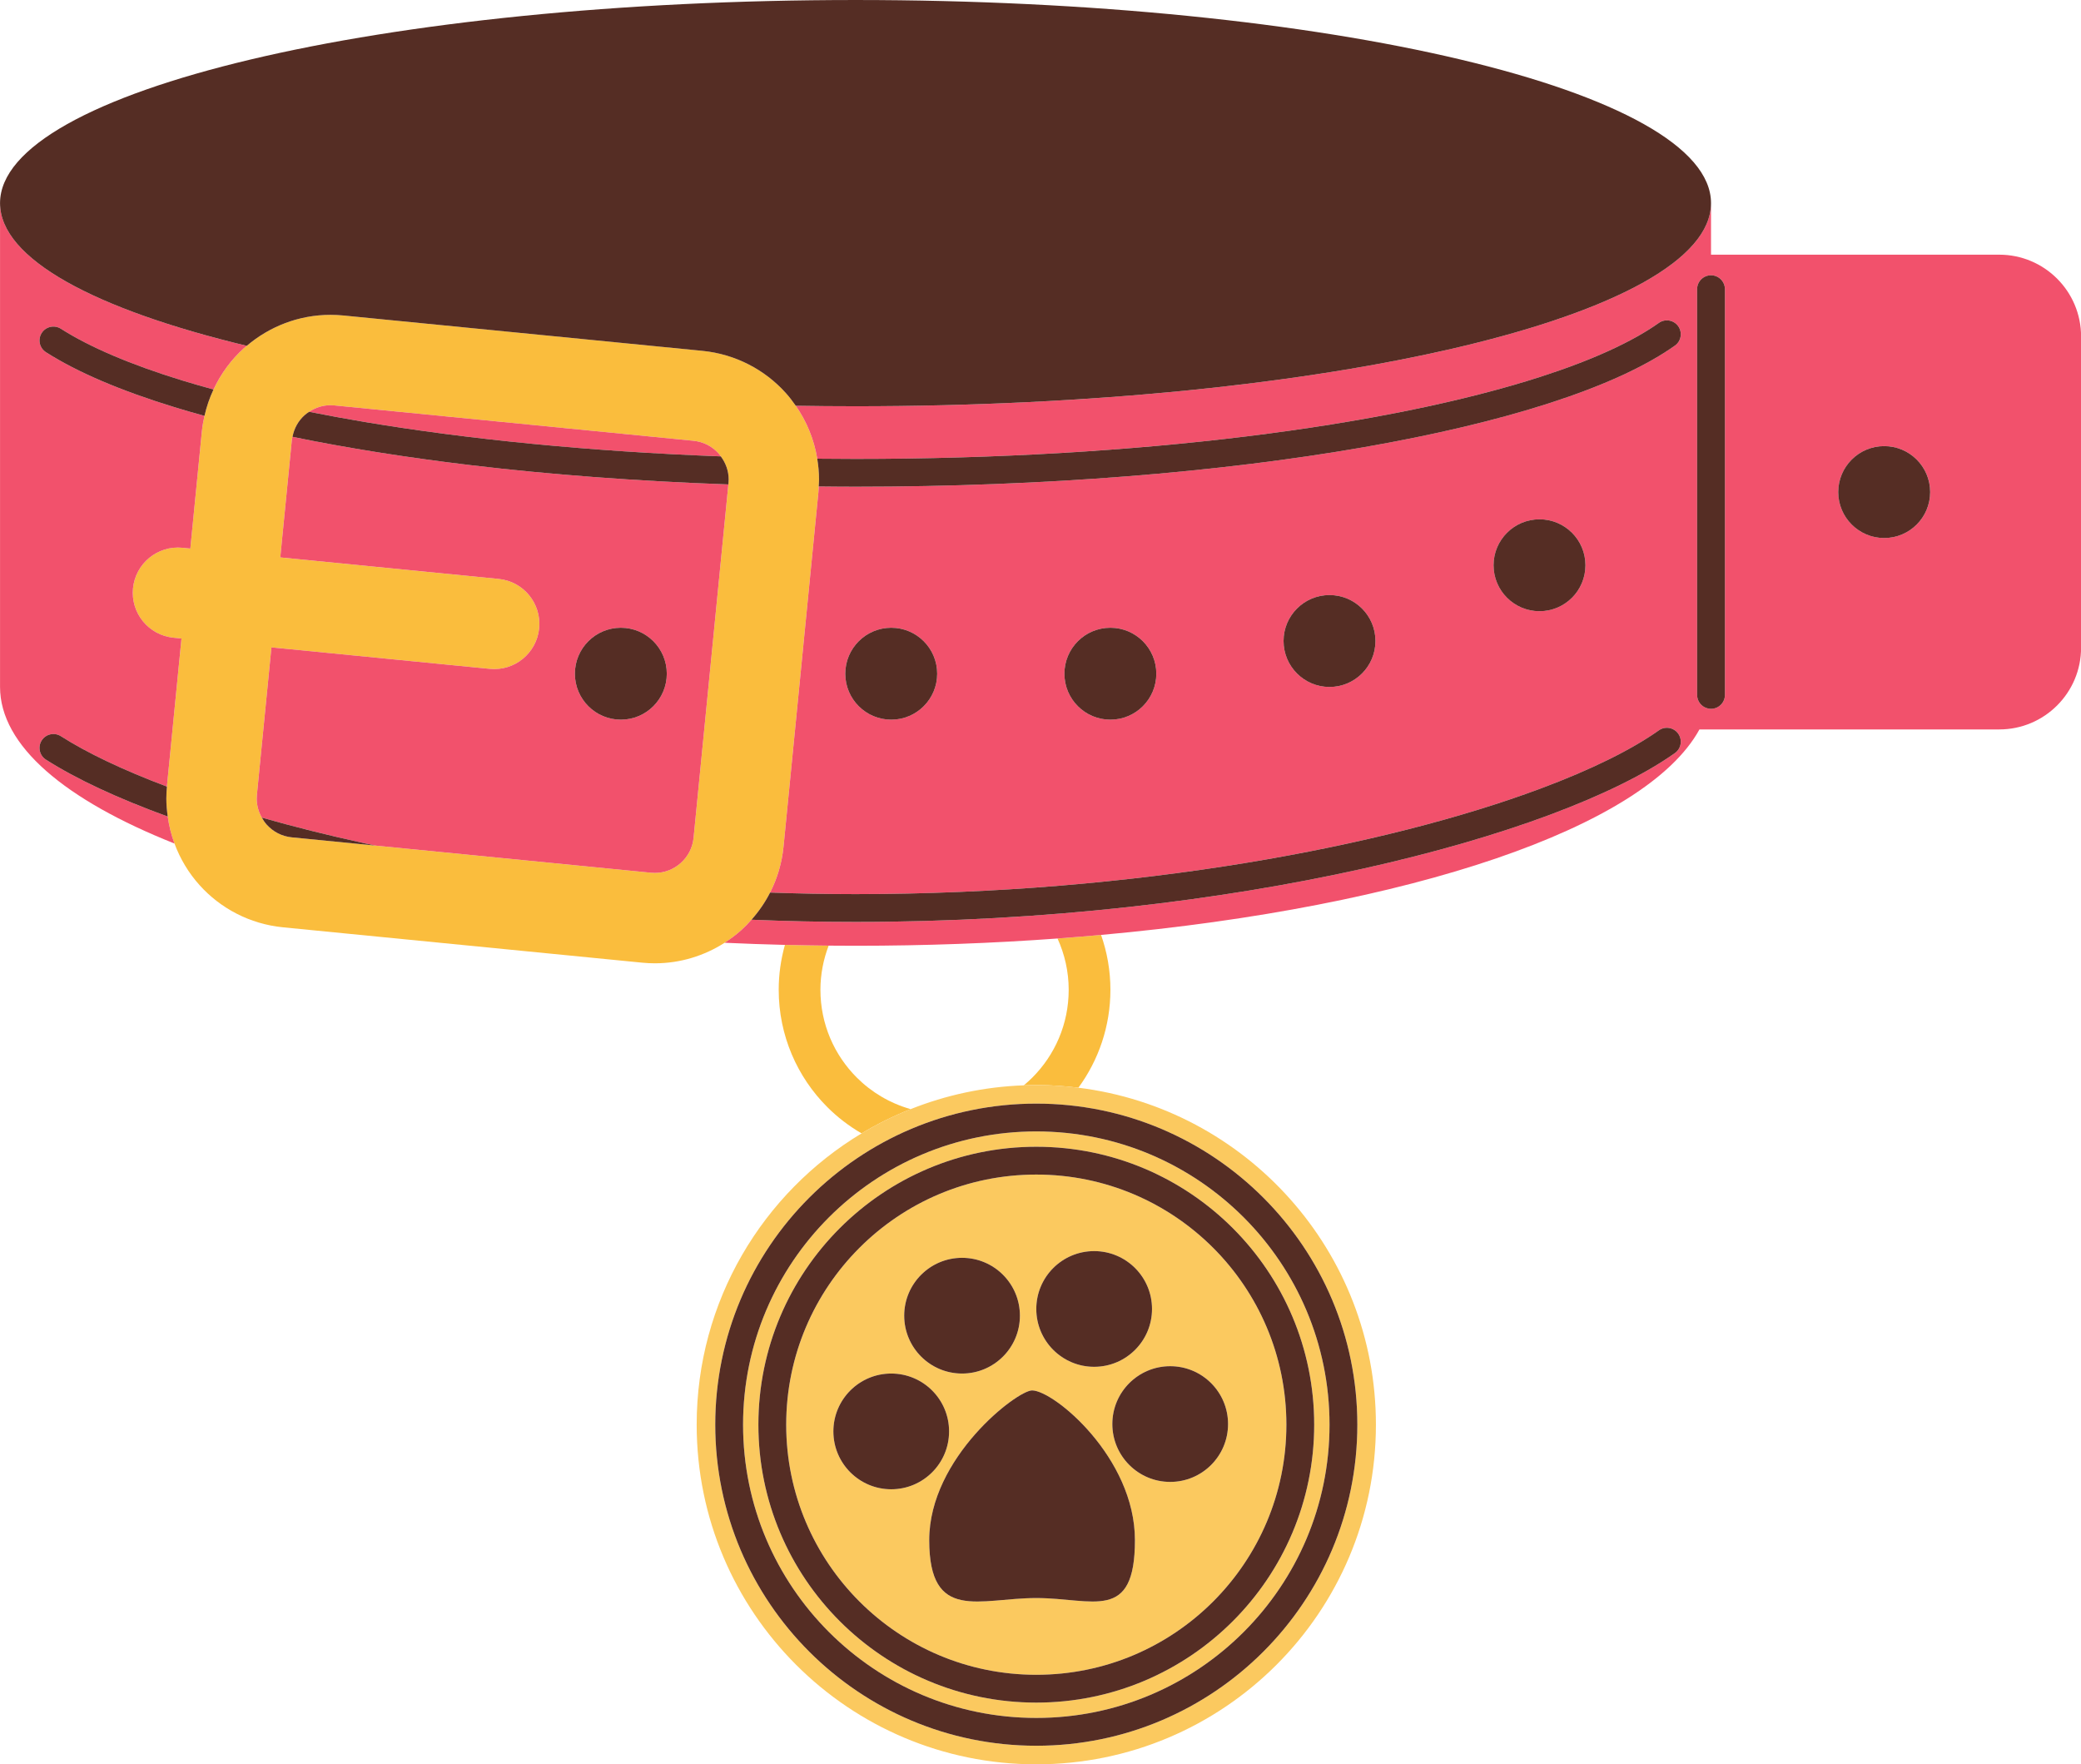 <?xml version="1.0" encoding="UTF-8"?><svg xmlns="http://www.w3.org/2000/svg" xmlns:xlink="http://www.w3.org/1999/xlink" height="1310.4" preserveAspectRatio="xMidYMid meet" version="1.0" viewBox="325.0 369.5 1545.7 1310.4" width="1545.7" zoomAndPan="magnify"><g><g id="change1_1"><path d="M 1142.84 1063.879 C 1132.172 1064.84 1121.379 1065.73 1110.488 1066.531 C 1115.77 1078.141 1118.789 1091 1118.789 1104.629 C 1118.781 1130.141 1108.5 1153.09 1091.789 1169.82 C 1089.77 1171.84 1087.641 1173.762 1085.441 1175.578 C 1088.531 1175.469 1091.621 1175.352 1094.73 1175.352 C 1105.328 1175.352 1115.75 1176.078 1126 1177.352 C 1140.93 1156.969 1149.781 1131.789 1149.781 1104.629 C 1149.781 1090.359 1147.32 1076.648 1142.84 1063.879" fill="#fabd3d"/></g><g id="change1_2"><path d="M 934.387 1104.629 C 934.395 1093.039 936.613 1082.02 940.496 1071.828 C 929.598 1071.73 918.77 1071.539 908.016 1071.281 C 905.031 1081.898 903.398 1093.078 903.402 1104.629 C 903.395 1138.602 917.215 1169.488 939.484 1191.73 C 947.047 1199.301 955.625 1205.871 964.965 1211.27 C 976.531 1204.32 988.715 1198.309 1001.391 1193.262 C 986.082 1188.922 972.379 1180.801 961.395 1169.82 C 944.684 1153.09 934.395 1130.141 934.387 1104.629" fill="#fabd3d"/></g><g id="change1_3"><path d="M 866.078 728.551 L 866.008 729.281 L 840.172 991.711 C 839.406 999.289 835.977 1005.609 830.758 1010.359 C 825.512 1015.07 818.77 1017.82 811.449 1017.82 C 810.492 1017.82 809.516 1017.77 808.527 1017.68 L 603.953 997.531 L 541.797 991.41 C 534.215 990.641 527.895 987.219 523.145 982 C 521.695 980.391 520.512 978.59 519.457 976.73 C 517.082 972.512 515.688 967.762 515.688 962.68 C 515.688 961.711 515.73 960.762 515.828 959.828 L 515.926 958.82 L 526.613 850.301 L 688.781 866.27 C 707.227 868.078 723.656 854.602 725.473 836.148 C 727.289 817.699 713.805 801.27 695.355 799.461 L 533.191 783.488 L 541.75 696.578 C 541.84 695.66 542.094 694.809 542.27 693.93 C 543.492 687.539 546.574 682.102 551.16 677.93 C 552.238 676.961 553.418 676.129 554.617 675.34 C 559.238 672.27 564.652 670.469 570.469 670.469 C 571.426 670.469 572.391 670.52 573.375 670.609 L 840.121 696.879 C 847.695 697.641 854.016 701.07 858.766 706.289 C 859.375 706.969 859.855 707.738 860.398 708.461 C 864.043 713.359 866.227 719.23 866.227 725.609 C 866.227 726.559 866.18 727.531 866.078 728.551 Z M 906.984 998.281 L 932.895 735.102 L 932.895 735.059 C 933.035 733.641 933.027 732.219 933.105 730.801 C 933.199 729.07 933.359 727.34 933.359 725.609 C 933.359 720.359 932.848 715.219 932.023 710.172 C 929.676 695.809 924.121 682.43 916.07 670.859 C 913.766 667.551 911.332 664.34 908.637 661.352 C 893.262 644.238 871.395 632.48 846.699 630.07 L 579.961 603.809 C 576.781 603.488 573.609 603.34 570.469 603.34 C 546.977 603.34 525.121 612 508.289 626.352 C 507.605 626.93 506.875 627.461 506.211 628.059 C 496.801 636.52 489.098 646.988 483.59 658.77 C 480.691 664.961 478.422 671.52 476.887 678.379 C 476.035 682.191 475.324 686.039 474.938 690.012 L 466.379 776.91 L 460.484 776.328 C 442.035 774.52 425.605 788 423.789 806.449 C 421.977 824.898 435.457 841.328 453.906 843.141 L 459.801 843.719 L 449.02 953.191 L 449.027 953.141 C 449.008 953.34 449.016 953.531 449 953.719 C 448.715 956.75 448.551 959.75 448.551 962.68 C 448.551 967.18 448.969 971.59 449.578 975.941 C 450.551 982.871 452.219 989.59 454.602 996 C 458.863 1007.48 465.203 1018 473.273 1026.941 C 488.652 1044.051 510.527 1055.809 535.223 1058.219 L 801.957 1084.48 C 805.129 1084.801 808.297 1084.949 811.449 1084.949 C 830.34 1084.949 848.18 1079.34 863.215 1069.699 C 867.629 1066.859 871.824 1063.719 875.703 1060.23 C 878.348 1057.852 880.82 1055.27 883.195 1052.578 C 888.578 1046.52 893.262 1039.77 897.008 1032.41 C 902.293 1022.02 905.789 1010.5 906.984 998.281" fill="#fabd3d"/></g><g id="change2_1"><path d="M 786.152 835.738 C 804.996 835.738 820.277 851.02 820.277 869.871 C 820.277 888.719 804.996 904 786.152 904 C 767.301 904 752.02 888.719 752.02 869.871 C 752.02 851.02 767.301 835.738 786.152 835.738 Z M 596.078 995.871 C 598.668 996.441 601.336 996.98 603.953 997.531 L 808.527 1017.68 C 809.516 1017.77 810.492 1017.82 811.449 1017.82 C 818.77 1017.82 825.512 1015.07 830.758 1010.359 C 835.977 1005.609 839.406 999.289 840.172 991.711 L 866.008 729.281 C 798.133 726.879 733.641 722.012 674.434 714.949 C 626.691 709.25 582.355 702.18 542.27 693.93 C 542.094 694.809 541.84 695.66 541.75 696.578 L 533.191 783.488 L 695.355 799.461 C 713.805 801.27 727.289 817.699 725.473 836.148 C 723.656 854.602 707.227 868.078 688.781 866.27 L 526.613 850.301 L 515.926 958.82 L 515.828 959.828 C 515.73 960.762 515.688 961.711 515.688 962.68 C 515.688 967.762 517.082 972.512 519.457 976.73 C 543.234 983.5 568.82 989.941 596.078 995.871" fill="#f2516c"/></g><g id="change2_2"><path d="M 454.602 996 C 452.219 989.59 450.551 982.871 449.578 975.941 C 412.297 962.379 381.715 948.109 359.125 933.691 C 354.316 930.621 352.906 924.238 355.977 919.43 C 359.043 914.621 365.43 913.211 370.238 916.281 C 389.461 928.57 416.207 941.379 449 953.719 C 449.016 953.531 449.008 953.34 449.027 953.141 L 449.02 953.191 L 459.801 843.719 L 453.906 843.141 C 435.457 841.328 421.977 824.898 423.789 806.449 C 425.605 788 442.035 774.52 460.484 776.328 L 466.379 776.91 L 474.938 690.012 C 475.324 686.039 476.035 682.191 476.887 678.379 C 469.105 676.25 461.559 674.059 454.262 671.82 C 414.949 659.719 382.824 646.191 359.125 631.078 C 354.316 628.012 352.906 621.621 355.977 616.82 C 359.043 612.012 365.43 610.602 370.238 613.672 C 391.48 627.25 422.168 640.359 460.332 652.07 C 467.777 654.359 475.59 656.578 483.59 658.77 C 489.098 646.988 496.801 636.52 506.211 628.059 C 506.875 627.461 507.605 626.93 508.289 626.352 C 394.988 599.109 325.027 561.68 325.027 520.371 L 325.027 879.641 C 325.031 923.371 373.32 963.691 454.602 996" fill="#f2516c"/></g><g id="change2_3"><path d="M 860.398 708.461 C 859.855 707.738 859.375 706.969 858.766 706.289 C 854.016 701.07 847.695 697.641 840.121 696.879 L 573.375 670.609 C 572.391 670.52 571.426 670.469 570.469 670.469 C 564.652 670.469 559.238 672.27 554.617 675.34 C 567.832 677.961 581.473 680.48 595.594 682.859 C 672.719 695.809 762.82 704.781 860.398 708.461" fill="#f2516c"/></g><g id="change2_4"><path d="M 986.984 835.734 C 1005.832 835.734 1021.113 851.012 1021.113 869.867 C 1021.113 888.711 1005.832 903.996 986.984 903.996 C 968.133 903.996 952.859 888.711 952.859 869.867 C 952.859 851.012 968.133 835.734 986.984 835.734 Z M 1149.754 835.734 C 1168.609 835.734 1183.887 851.012 1183.887 869.867 C 1183.887 888.711 1168.609 903.996 1149.754 903.996 C 1130.902 903.996 1115.625 888.711 1115.625 869.867 C 1115.625 851.012 1130.902 835.734 1149.754 835.734 Z M 1312.52 811.449 C 1331.367 811.449 1346.641 826.727 1346.641 845.57 C 1346.641 864.426 1331.367 879.703 1312.52 879.703 C 1293.676 879.703 1278.398 864.426 1278.398 845.57 C 1278.398 826.727 1293.676 811.449 1312.52 811.449 Z M 1468.508 755.188 C 1487.352 755.188 1502.629 770.465 1502.629 789.32 C 1502.629 808.168 1487.352 823.441 1468.508 823.441 C 1449.66 823.441 1434.375 808.168 1434.375 789.32 C 1434.375 770.465 1449.66 755.188 1468.508 755.188 Z M 1585.562 584.281 C 1585.562 578.59 1590.188 573.965 1595.891 573.965 C 1601.594 573.965 1606.23 578.59 1606.23 584.281 L 1606.23 885.613 C 1606.23 891.316 1601.594 895.941 1595.891 895.941 C 1595.121 895.941 1594.387 895.852 1593.664 895.691 C 1589.051 894.668 1585.562 890.551 1585.562 885.613 Z M 1724.539 700.82 C 1743.383 700.82 1758.672 716.109 1758.672 734.953 C 1758.672 753.801 1743.383 769.086 1724.539 769.086 C 1705.691 769.086 1690.406 753.801 1690.406 734.953 C 1690.406 716.109 1705.691 700.82 1724.539 700.82 Z M 897.012 1032.406 C 917.891 1033.145 939.035 1033.566 960.465 1033.566 C 1064.996 1033.566 1163.617 1024.645 1250.395 1010.387 C 1337.164 996.133 1412.121 976.504 1469.137 955.227 C 1507.137 941.07 1537.176 926.105 1557.133 911.949 C 1561.781 908.648 1568.23 909.75 1571.535 914.402 C 1574.832 919.059 1573.727 925.504 1569.082 928.801 C 1546.816 944.547 1515.473 959.973 1476.355 974.582 C 1437.254 989.168 1390.426 1002.848 1337.484 1014.637 C 1231.629 1038.215 1101.406 1054.215 960.465 1054.215 C 934.312 1054.215 908.527 1053.648 883.199 1052.578 C 880.824 1055.266 878.352 1057.848 875.707 1060.227 C 871.828 1063.715 867.633 1066.855 863.219 1069.695 C 877.988 1070.375 892.934 1070.906 908.02 1071.277 C 918.773 1071.535 929.602 1071.727 940.5 1071.828 C 947.133 1071.887 953.781 1071.926 960.465 1071.926 C 1012.152 1071.926 1062.383 1070.047 1110.496 1066.527 C 1121.383 1065.727 1132.176 1064.836 1142.844 1063.875 C 1372.43 1043.086 1547.457 984.086 1587.293 911.258 L 1809.973 911.258 C 1843.543 911.258 1870.766 884.043 1870.766 850.473 L 1870.766 619.438 C 1870.766 585.867 1843.543 558.652 1809.973 558.652 L 1595.891 558.652 L 1595.891 520.367 C 1595.891 603.68 1311.406 671.234 960.465 671.234 C 945.535 671.234 930.742 671.094 916.074 670.855 C 924.125 682.422 929.68 695.805 932.027 710.164 C 941.461 710.266 950.926 710.336 960.465 710.336 C 1065.184 710.336 1163.949 704.285 1250.809 693.613 C 1337.668 682.949 1412.66 667.629 1469.574 649.23 C 1507.504 637.008 1537.414 623.34 1557.133 609.324 C 1561.781 606.031 1568.23 607.133 1571.535 611.793 C 1574.832 616.441 1573.727 622.879 1569.082 626.184 C 1546.586 642.082 1515.094 656.223 1475.922 668.891 C 1436.762 681.539 1389.91 692.613 1337.012 701.809 C 1231.219 720.184 1101.152 730.984 960.465 730.984 C 951.281 730.984 942.199 730.891 933.109 730.801 C 933.031 732.223 933.039 733.645 932.898 735.059 L 932.898 735.09 L 906.988 998.281 C 905.793 1010.496 902.297 1022.016 897.012 1032.406" fill="#f2516c"/></g><g id="change3_1"><path d="M 1094.73 1634.039 C 980.719 1634.031 888.312 1541.629 888.309 1427.621 C 888.312 1313.609 980.719 1221.211 1094.73 1221.199 C 1208.73 1221.211 1301.141 1313.609 1301.141 1427.621 C 1301.141 1541.629 1208.73 1634.031 1094.73 1634.039 Z M 1248.738 1273.602 C 1209.289 1234.18 1154.91 1209.82 1094.73 1209.809 C 1034.551 1209.82 980.168 1234.18 940.719 1273.602 C 901.289 1313.051 876.934 1367.441 876.926 1427.621 C 876.934 1487.801 901.289 1542.18 940.719 1581.629 C 980.168 1621.059 1034.551 1645.422 1094.73 1645.422 C 1154.91 1645.422 1209.289 1621.059 1248.738 1581.629 C 1288.172 1542.18 1312.531 1487.801 1312.531 1427.621 C 1312.531 1367.441 1288.172 1313.051 1248.738 1273.602" fill="#fbc95f"/></g><g id="change3_2"><path d="M 1194.191 1470.121 C 1170.449 1470.121 1151.211 1450.879 1151.211 1427.148 C 1151.211 1403.41 1170.449 1384.18 1194.191 1384.18 C 1217.922 1384.18 1237.16 1403.41 1237.16 1427.148 C 1237.16 1450.879 1217.922 1470.121 1194.191 1470.121 Z M 1094.73 1556.379 C 1052.539 1556.379 1015.199 1574.77 1015.199 1513.359 C 1015.199 1451.961 1080.578 1402.18 1091.59 1402.18 C 1107.691 1402.18 1167.988 1451.961 1167.988 1513.359 C 1167.988 1574.77 1136.922 1556.379 1094.73 1556.379 Z M 944.004 1432.609 C 944.004 1408.879 963.242 1389.641 986.977 1389.641 C 1010.711 1389.641 1029.949 1408.879 1029.949 1432.609 C 1029.949 1456.352 1010.711 1475.59 986.977 1475.59 C 963.242 1475.59 944.004 1456.352 944.004 1432.609 Z M 1039.59 1303.691 C 1063.32 1303.691 1082.559 1322.93 1082.559 1346.66 C 1082.559 1370.398 1063.32 1389.641 1039.59 1389.641 C 1015.852 1389.641 996.613 1370.398 996.613 1346.66 C 996.613 1322.93 1015.852 1303.691 1039.59 1303.691 Z M 1137.699 1298.699 C 1161.441 1298.699 1180.68 1317.93 1180.68 1341.672 C 1180.68 1365.41 1161.441 1384.641 1137.699 1384.641 C 1113.961 1384.641 1094.73 1365.41 1094.73 1341.672 C 1094.73 1317.93 1113.961 1298.699 1137.699 1298.699 Z M 1226.09 1296.27 C 1192.43 1262.629 1146.059 1241.859 1094.73 1241.859 C 1043.398 1241.859 997.023 1262.629 963.371 1296.27 C 929.742 1329.91 908.969 1376.289 908.965 1427.621 C 908.969 1478.949 929.742 1525.32 963.371 1558.969 C 997.023 1592.609 1043.398 1613.379 1094.73 1613.379 C 1146.059 1613.379 1192.43 1592.609 1226.09 1558.969 C 1259.711 1525.32 1280.48 1478.949 1280.488 1427.621 C 1280.48 1376.289 1259.711 1329.91 1226.09 1296.27" fill="#fbc95f"/></g><g id="change3_3"><path d="M 1094.73 1666.078 C 963.027 1666.07 856.273 1559.32 856.27 1427.621 C 856.273 1295.91 963.027 1189.16 1094.73 1189.16 C 1226.43 1189.16 1333.18 1295.91 1333.191 1427.621 C 1333.18 1559.32 1226.43 1666.07 1094.73 1666.078 Z M 1126 1177.352 C 1115.75 1176.078 1105.328 1175.352 1094.73 1175.352 C 1091.621 1175.352 1088.531 1175.469 1085.441 1175.578 C 1055.84 1176.66 1027.551 1182.84 1001.391 1193.262 C 988.715 1198.309 976.531 1204.32 964.965 1211.27 C 891.578 1255.391 842.469 1335.762 842.469 1427.621 C 842.469 1566.941 955.406 1679.879 1094.73 1679.879 C 1234.051 1679.879 1346.988 1566.941 1346.988 1427.621 C 1346.988 1298.891 1250.551 1192.762 1126 1177.352" fill="#fbc95f"/></g><g id="change4_1"><path d="M 1571.531 611.789 C 1568.23 607.141 1561.781 606.039 1557.129 609.34 C 1537.41 623.34 1507.5 637.02 1469.57 649.238 C 1412.648 667.629 1337.66 682.961 1250.801 693.621 C 1163.949 704.301 1065.18 710.34 960.461 710.34 C 950.922 710.34 941.457 710.27 932.023 710.172 C 932.848 715.219 933.359 720.359 933.359 725.609 C 933.359 727.34 933.199 729.07 933.105 730.801 C 942.195 730.891 951.277 730.988 960.461 730.988 C 1101.148 730.98 1231.211 720.191 1337.012 701.82 C 1389.91 692.621 1436.75 681.551 1475.922 668.898 C 1515.09 656.23 1546.578 642.09 1569.07 626.191 C 1573.719 622.891 1574.82 616.441 1571.531 611.789" fill="#552d24"/></g><g id="change4_2"><path d="M 370.238 613.672 C 365.43 610.602 359.043 612.012 355.977 616.82 C 352.906 621.621 354.316 628.012 359.125 631.078 C 382.824 646.191 414.949 659.719 454.262 671.82 C 461.559 674.059 469.105 676.25 476.887 678.379 C 478.422 671.52 480.691 664.961 483.59 658.77 C 475.59 656.578 467.777 654.359 460.332 652.07 C 422.168 640.359 391.48 627.25 370.238 613.672" fill="#552d24"/></g><g id="change4_3"><path d="M 866.008 729.281 L 866.078 728.551 C 866.18 727.531 866.227 726.559 866.227 725.609 C 866.227 719.23 864.043 713.359 860.398 708.461 C 762.82 704.781 672.719 695.809 595.594 682.859 C 581.473 680.48 567.832 677.961 554.617 675.34 C 553.418 676.129 552.238 676.961 551.16 677.93 C 546.574 682.102 543.492 687.539 542.27 693.93 C 582.355 702.18 626.691 709.25 674.434 714.949 C 733.641 722.012 798.133 726.879 866.008 729.281" fill="#552d24"/></g><g id="change4_4"><path d="M 883.195 1052.578 C 908.523 1053.648 934.309 1054.219 960.461 1054.219 C 1101.398 1054.219 1231.629 1038.219 1337.48 1014.641 C 1390.422 1002.852 1437.25 989.172 1476.352 974.59 C 1515.461 959.98 1546.809 944.551 1569.07 928.809 C 1573.719 925.512 1574.82 919.059 1571.531 914.41 C 1568.23 909.75 1561.781 908.648 1557.129 911.949 C 1537.172 926.109 1507.129 941.07 1469.129 955.23 C 1412.109 976.512 1337.16 996.141 1250.391 1010.391 C 1163.609 1024.648 1064.988 1033.57 960.461 1033.57 C 939.031 1033.57 917.887 1033.148 897.008 1032.41 C 893.262 1039.77 888.578 1046.52 883.195 1052.578" fill="#552d24"/></g><g id="change4_5"><path d="M 603.953 997.531 C 601.336 996.98 598.668 996.441 596.078 995.871 C 568.82 989.941 543.234 983.5 519.457 976.73 C 520.512 978.59 521.695 980.391 523.145 982 C 527.895 987.219 534.215 990.641 541.797 991.41 L 603.953 997.531" fill="#552d24"/></g><g id="change4_6"><path d="M 448.551 962.68 C 448.551 959.75 448.715 956.75 449 953.719 C 416.207 941.379 389.461 928.57 370.238 916.281 C 365.43 913.211 359.043 914.621 355.977 919.43 C 352.906 924.238 354.316 930.621 359.125 933.691 C 381.715 948.109 412.297 962.379 449.578 975.941 C 448.969 971.59 448.551 967.18 448.551 962.68" fill="#552d24"/></g><g id="change4_7"><path d="M 570.469 603.34 C 573.609 603.34 576.781 603.492 579.961 603.805 L 846.699 630.074 C 871.395 632.484 893.262 644.238 908.637 661.352 C 911.332 664.332 913.766 667.547 916.07 670.859 C 930.738 671.105 945.531 671.23 960.461 671.23 C 1311.395 671.23 1595.895 603.691 1595.895 520.367 C 1595.895 437.051 1311.395 369.504 960.461 369.504 C 609.523 369.504 325.027 437.051 325.027 520.367 C 325.027 561.688 394.988 599.102 508.289 626.352 C 525.121 612 546.977 603.34 570.469 603.34" fill="#552d24"/></g><g id="change4_8"><path d="M 752.02 869.871 C 752.02 888.719 767.301 904 786.152 904 C 804.996 904 820.277 888.719 820.277 869.871 C 820.277 851.02 804.996 835.738 786.152 835.738 C 767.301 835.738 752.02 851.02 752.02 869.871" fill="#552d24"/></g><g id="change4_9"><path d="M 952.855 869.871 C 952.855 888.719 968.129 904 986.98 904 C 1005.828 904 1021.109 888.719 1021.109 869.871 C 1021.109 851.02 1005.828 835.738 986.98 835.738 C 968.129 835.738 952.855 851.02 952.855 869.871" fill="#552d24"/></g><g id="change4_10"><path d="M 1115.621 869.871 C 1115.621 888.719 1130.898 904 1149.75 904 C 1168.602 904 1183.879 888.719 1183.879 869.871 C 1183.879 851.02 1168.602 835.738 1149.75 835.738 C 1130.898 835.738 1115.621 851.02 1115.621 869.871" fill="#552d24"/></g><g id="change4_11"><path d="M 1312.52 811.449 C 1293.672 811.449 1278.391 826.73 1278.391 845.57 C 1278.391 864.43 1293.672 879.711 1312.52 879.711 C 1331.359 879.711 1346.641 864.43 1346.641 845.57 C 1346.641 826.73 1331.359 811.449 1312.52 811.449" fill="#552d24"/></g><g id="change4_12"><path d="M 1434.371 789.32 C 1434.371 808.172 1449.648 823.449 1468.5 823.449 C 1487.352 823.449 1502.621 808.172 1502.621 789.32 C 1502.621 770.469 1487.352 755.191 1468.5 755.191 C 1449.648 755.191 1434.371 770.469 1434.371 789.32" fill="#552d24"/></g><g id="change4_13"><path d="M 1724.531 769.094 C 1743.379 769.094 1758.656 753.805 1758.656 734.957 C 1758.656 716.109 1743.379 700.832 1724.531 700.832 C 1705.68 700.832 1690.391 716.109 1690.391 734.957 C 1690.391 753.805 1705.68 769.094 1724.531 769.094" fill="#552d24"/></g><g id="change4_14"><path d="M 1585.559 584.289 L 1585.559 885.621 C 1585.559 890.559 1589.039 894.68 1593.66 895.691 C 1594.379 895.859 1595.121 895.949 1595.891 895.949 C 1601.59 895.949 1606.219 891.32 1606.219 885.621 L 1606.219 584.289 C 1606.219 578.59 1601.59 573.961 1595.891 573.961 C 1590.18 573.961 1585.559 578.59 1585.559 584.289" fill="#552d24"/></g><g id="change4_15"><path d="M 940.719 1273.602 C 980.168 1234.18 1034.551 1209.82 1094.73 1209.809 C 1154.91 1209.82 1209.289 1234.18 1248.738 1273.602 C 1288.172 1313.051 1312.531 1367.441 1312.531 1427.621 C 1312.531 1487.801 1288.172 1542.18 1248.738 1581.629 C 1209.289 1621.059 1154.91 1645.422 1094.73 1645.422 C 1034.551 1645.422 980.168 1621.059 940.719 1581.629 C 901.289 1542.18 876.934 1487.801 876.926 1427.621 C 876.934 1367.441 901.289 1313.051 940.719 1273.602 Z M 1094.73 1666.078 C 1226.43 1666.07 1333.18 1559.32 1333.191 1427.621 C 1333.18 1295.91 1226.43 1189.16 1094.73 1189.16 C 963.027 1189.16 856.273 1295.91 856.27 1427.621 C 856.273 1559.32 963.027 1666.07 1094.73 1666.078" fill="#552d24"/></g><g id="change4_16"><path d="M 963.371 1296.27 C 997.023 1262.629 1043.398 1241.859 1094.73 1241.859 C 1146.059 1241.859 1192.43 1262.629 1226.09 1296.27 C 1259.711 1329.91 1280.48 1376.289 1280.488 1427.621 C 1280.48 1478.949 1259.711 1525.32 1226.09 1558.969 C 1192.43 1592.609 1146.059 1613.379 1094.73 1613.379 C 1043.398 1613.379 997.023 1592.609 963.371 1558.969 C 929.742 1525.32 908.969 1478.949 908.965 1427.621 C 908.969 1376.289 929.742 1329.91 963.371 1296.27 Z M 1094.73 1634.039 C 1208.73 1634.031 1301.141 1541.629 1301.141 1427.621 C 1301.141 1313.609 1208.73 1221.211 1094.73 1221.199 C 980.719 1221.211 888.312 1313.609 888.309 1427.621 C 888.312 1541.629 980.719 1634.031 1094.73 1634.039" fill="#552d24"/></g><g id="change4_17"><path d="M 1015.199 1513.359 C 1015.199 1574.77 1052.539 1556.379 1094.73 1556.379 C 1136.922 1556.379 1167.988 1574.77 1167.988 1513.359 C 1167.988 1451.961 1107.691 1402.18 1091.59 1402.18 C 1080.578 1402.18 1015.199 1451.961 1015.199 1513.359" fill="#552d24"/></g><g id="change4_18"><path d="M 986.977 1475.59 C 1010.711 1475.59 1029.949 1456.352 1029.949 1432.609 C 1029.949 1408.879 1010.711 1389.641 986.977 1389.641 C 963.242 1389.641 944.004 1408.879 944.004 1432.609 C 944.004 1456.352 963.242 1475.59 986.977 1475.59" fill="#552d24"/></g><g id="change4_19"><path d="M 1039.59 1389.641 C 1063.32 1389.641 1082.559 1370.398 1082.559 1346.66 C 1082.559 1322.93 1063.32 1303.691 1039.59 1303.691 C 1015.852 1303.691 996.613 1322.93 996.613 1346.66 C 996.613 1370.398 1015.852 1389.641 1039.59 1389.641" fill="#552d24"/></g><g id="change4_20"><path d="M 1137.699 1384.641 C 1161.441 1384.641 1180.68 1365.41 1180.68 1341.672 C 1180.68 1317.93 1161.441 1298.699 1137.699 1298.699 C 1113.961 1298.699 1094.73 1317.93 1094.73 1341.672 C 1094.73 1365.41 1113.961 1384.641 1137.699 1384.641" fill="#552d24"/></g><g id="change4_21"><path d="M 1151.211 1427.148 C 1151.211 1450.879 1170.449 1470.121 1194.191 1470.121 C 1217.922 1470.121 1237.16 1450.879 1237.16 1427.148 C 1237.16 1403.41 1217.922 1384.18 1194.191 1384.18 C 1170.449 1384.18 1151.211 1403.41 1151.211 1427.148" fill="#552d24"/></g></g></svg>